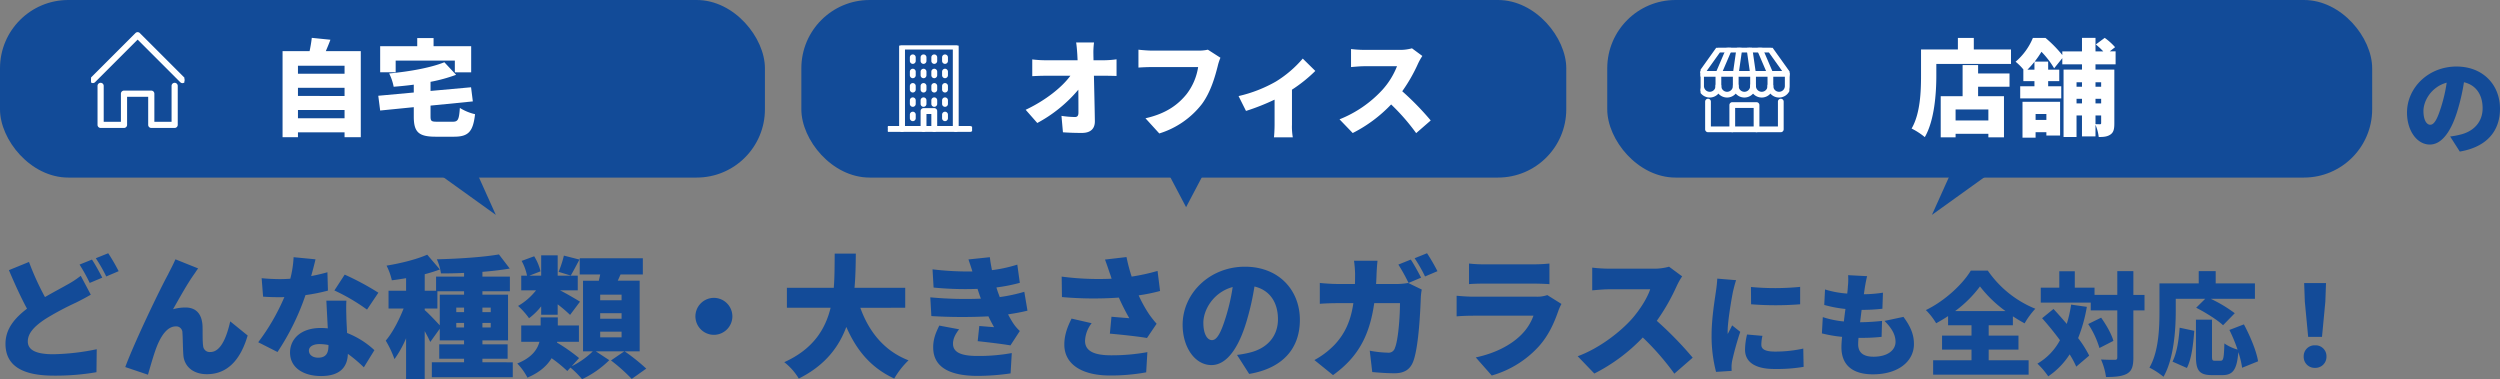 <svg xmlns="http://www.w3.org/2000/svg" xmlns:xlink="http://www.w3.org/1999/xlink" width="1098.148" height="166.568" viewBox="0 0 1098.148 166.568"><rect x="0" y="0" width="1098.148" height="166.568" fill="#808080" stroke="none"/><defs><clipPath id="a"><rect width="41" height="42" transform="translate(0.242 -0.457)" fill="#fff" stroke="#fff" stroke-width="1"/></clipPath><clipPath id="b"><rect width="37" height="38" transform="translate(0.385 0.368)" fill="#fff" stroke="#fff" stroke-width="1"/></clipPath><clipPath id="c"><rect width="39" height="37" transform="translate(0.282 0.333)" fill="#fff" stroke="#fff" stroke-width="1"/></clipPath></defs><g transform="translate(-438 -5165.738)"><g transform="translate(438.425 5165.704)"><g transform="translate(0)"><rect width="336" height="78" rx="30" transform="translate(-0.425 0.034)" fill="#124b98"/><path d="M30.586,21.968,20.7,0H0Z" transform="translate(186.781 72.456)" fill="#124b98"/></g><g transform="translate(351.927)"><rect width="336" height="78" rx="30" transform="translate(-0.352 0.034)" fill="#124b98"/><path d="M10,0,20,19H0Z" transform="translate(178.648 91.034) rotate(180)" fill="#124b98"/></g><g transform="translate(705.924)"><rect width="336" height="78" rx="30" transform="translate(-0.35 0.034)" fill="#124b98"/><path d="M30.586,0,20.7,21.968H0Z" transform="translate(172.858 94.424) rotate(180)" fill="#124b98"/></g><g transform="translate(39.333 14.491)"><g transform="translate(0 0)" clip-path="url(#a)"><path d="M40.221,21.394a.854.854,0,0,1-.605-.251L20.538,2.066,1.461,21.144a.856.856,0,0,1-1.21-1.21L19.933.251a.856.856,0,0,1,1.21,0L40.826,19.933a.856.856,0,0,1-.605,1.461" transform="translate(0.162 0.166)" fill="#fff"/><path d="M40.221,21.894a1.347,1.347,0,0,1-.959-.4L20.538,2.773,1.814,21.5A1.356,1.356,0,0,1-.1,19.58L19.58-.1A1.356,1.356,0,0,1,21.5-.1L41.18,19.58a1.356,1.356,0,0,1-.959,2.315ZM20.538,1.359,39.97,20.79a.356.356,0,0,0,.5-.5L20.79.6a.356.356,0,0,0-.5,0L.6,20.287a.356.356,0,0,0,.5.5Z" transform="translate(0.162 0.166)" fill="#fff"/><path d="M49.375,122.829H39.106a.856.856,0,0,1-.856-.856V109.135H27.981v12.838a.856.856,0,0,1-.856.856H16.856a.856.856,0,0,1-.856-.856V104.856a.856.856,0,0,1,1.712,0v16.261h8.558V108.279a.856.856,0,0,1,.856-.856H39.106a.856.856,0,0,1,.856.856v12.838h8.558V104.856a.856.856,0,0,1,1.712,0v17.117a.856.856,0,0,1-.856.856" transform="translate(-12.415 -81.584)" fill="#fff"/><path d="M49.375,123.329H39.106a1.357,1.357,0,0,1-1.356-1.356V109.635H28.481v12.338a1.357,1.357,0,0,1-1.356,1.356H16.856a1.357,1.357,0,0,1-1.356-1.356V104.856a1.356,1.356,0,0,1,2.712,0v15.761h7.558V108.279a1.357,1.357,0,0,1,1.356-1.356H39.106a1.357,1.357,0,0,1,1.356,1.356v12.338h7.558V104.856a1.356,1.356,0,0,1,2.712,0v17.117A1.357,1.357,0,0,1,49.375,123.329ZM27.481,108.635H38.75v13.338a.356.356,0,0,0,.356.356H49.375a.356.356,0,0,0,.356-.356V104.856a.356.356,0,0,0-.712,0v16.761H39.462V108.279a.356.356,0,0,0-.356-.356H27.125a.356.356,0,0,0-.356.356v13.338H17.212V104.856a.356.356,0,0,0-.712,0v17.117a.356.356,0,0,0,.356.356H27.125a.356.356,0,0,0,.356-.356Z" transform="translate(-12.415 -81.584)" fill="#fff"/></g></g><g transform="translate(389.19 19.666)"><g transform="translate(0 0)" clip-path="url(#b)"><path d="M104.786,123.145a.786.786,0,0,1-.786-.786v-1.573a.786.786,0,1,1,1.573,0v1.573a.786.786,0,0,1-.786.786" transform="translate(-84.013 -96.35)" fill="#fff"/><path d="M104.786,123.645a1.288,1.288,0,0,1-1.286-1.286v-1.572a1.286,1.286,0,1,1,2.572,0v1.572A1.288,1.288,0,0,1,104.786,123.645Zm0-3.145a.287.287,0,0,0-.286.286v1.572a.286.286,0,1,0,.572,0v-1.572A.287.287,0,0,0,104.786,120.5Z" transform="translate(-84.013 -96.35)" fill="#fff"/><path d="M80.786,123.145a.786.786,0,0,1-.786-.786v-1.573a.786.786,0,1,1,1.573,0v1.573a.786.786,0,0,1-.786.786" transform="translate(-64.73 -96.35)" fill="#fff"/><path d="M80.786,123.645a1.288,1.288,0,0,1-1.286-1.286v-1.572a1.286,1.286,0,1,1,2.572,0v1.572A1.288,1.288,0,0,1,80.786,123.645Zm0-3.145a.287.287,0,0,0-.286.286v1.572a.286.286,0,1,0,.572,0v-1.572A.287.287,0,0,0,80.786,120.5Z" transform="translate(-64.73 -96.35)" fill="#fff"/><path d="M85.5,153.435a.786.786,0,0,1-.786-.786v-7.076H81.573v7.076a.786.786,0,1,1-1.573,0v-7.863a.786.786,0,0,1,.786-.786H85.5a.786.786,0,0,1,.786.786v7.863a.786.786,0,0,1-.786.786" transform="translate(-64.73 -115.633)" fill="#fff"/><path d="M85.5,153.935a1.288,1.288,0,0,1-1.286-1.286v-6.576H82.073v6.576a1.286,1.286,0,1,1-2.573,0v-7.863a1.288,1.288,0,0,1,1.286-1.286H85.5a1.288,1.288,0,0,1,1.286,1.286v7.863A1.288,1.288,0,0,1,85.5,153.935Zm-4.431-8.863h4.145v7.576a.286.286,0,1,0,.573,0v-7.863a.287.287,0,0,0-.286-.286H80.786a.287.287,0,0,0-.286.286v7.863a.286.286,0,1,0,.573,0Z" transform="translate(-64.73 -115.633)" fill="#fff"/><path d="M56.786,123.145a.786.786,0,0,1-.786-.786v-1.573a.786.786,0,1,1,1.573,0v1.573a.786.786,0,0,1-.786.786" transform="translate(-45.448 -96.35)" fill="#fff"/><path d="M56.786,123.645a1.288,1.288,0,0,1-1.286-1.286v-1.572a1.286,1.286,0,1,1,2.573,0v1.572A1.288,1.288,0,0,1,56.786,123.645Zm0-3.145a.287.287,0,0,0-.286.286v1.572a.286.286,0,1,0,.573,0v-1.572A.287.287,0,0,0,56.786,120.5Z" transform="translate(-45.448 -96.35)" fill="#fff"/><path d="M128.786,123.145a.786.786,0,0,1-.786-.786v-1.573a.786.786,0,0,1,1.573,0v1.573a.786.786,0,0,1-.786.786" transform="translate(-103.295 -96.35)" fill="#fff"/><path d="M128.786,123.645a1.288,1.288,0,0,1-1.286-1.286v-1.572a1.286,1.286,0,1,1,2.573,0v1.572A1.288,1.288,0,0,1,128.786,123.645Zm0-3.145a.287.287,0,0,0-.286.286v1.572a.286.286,0,1,0,.573,0v-1.572A.287.287,0,0,0,128.786,120.5Z" transform="translate(-103.295 -96.35)" fill="#fff"/><path d="M104.786,91.145a.786.786,0,0,1-.786-.786V88.786a.786.786,0,1,1,1.573,0v1.573a.786.786,0,0,1-.786.786" transform="translate(-84.013 -70.64)" fill="#fff"/><path d="M104.786,91.645a1.288,1.288,0,0,1-1.286-1.286V88.786a1.286,1.286,0,1,1,2.572,0v1.572A1.288,1.288,0,0,1,104.786,91.645Zm0-3.145a.287.287,0,0,0-.286.286v1.572a.286.286,0,1,0,.572,0V88.786A.287.287,0,0,0,104.786,88.5Z" transform="translate(-84.013 -70.64)" fill="#fff"/><path d="M80.786,91.145A.786.786,0,0,1,80,90.359V88.786a.786.786,0,1,1,1.573,0v1.573a.786.786,0,0,1-.786.786" transform="translate(-64.73 -70.64)" fill="#fff"/><path d="M80.786,91.645A1.288,1.288,0,0,1,79.5,90.359V88.786a1.286,1.286,0,1,1,2.572,0v1.572A1.288,1.288,0,0,1,80.786,91.645Zm0-3.145a.287.287,0,0,0-.286.286v1.572a.286.286,0,1,0,.572,0V88.786A.287.287,0,0,0,80.786,88.5Z" transform="translate(-64.73 -70.64)" fill="#fff"/><path d="M56.786,91.145A.786.786,0,0,1,56,90.359V88.786a.786.786,0,1,1,1.573,0v1.573a.786.786,0,0,1-.786.786" transform="translate(-45.448 -70.64)" fill="#fff"/><path d="M56.786,91.645A1.288,1.288,0,0,1,55.5,90.359V88.786a1.286,1.286,0,1,1,2.573,0v1.572A1.288,1.288,0,0,1,56.786,91.645Zm0-3.145a.287.287,0,0,0-.286.286v1.572a.286.286,0,1,0,.573,0V88.786A.287.287,0,0,0,56.786,88.5Z" transform="translate(-45.448 -70.64)" fill="#fff"/><path d="M128.786,91.145a.786.786,0,0,1-.786-.786V88.786a.786.786,0,0,1,1.573,0v1.573a.786.786,0,0,1-.786.786" transform="translate(-103.295 -70.64)" fill="#fff"/><path d="M128.786,91.645a1.288,1.288,0,0,1-1.286-1.286V88.786a1.286,1.286,0,1,1,2.573,0v1.572A1.288,1.288,0,0,1,128.786,91.645Zm0-3.145a.287.287,0,0,0-.286.286v1.572a.286.286,0,1,0,.573,0V88.786A.287.287,0,0,0,128.786,88.5Z" transform="translate(-103.295 -70.64)" fill="#fff"/><path d="M104.786,59.145a.786.786,0,0,1-.786-.786V56.786a.786.786,0,0,1,1.573,0v1.573a.786.786,0,0,1-.786.786" transform="translate(-84.013 -44.93)" fill="#fff"/><path d="M104.786,59.645a1.288,1.288,0,0,1-1.286-1.286V56.786a1.286,1.286,0,1,1,2.572,0v1.573A1.288,1.288,0,0,1,104.786,59.645Zm0-3.145a.287.287,0,0,0-.286.286v1.573a.286.286,0,1,0,.572,0V56.786A.287.287,0,0,0,104.786,56.5Z" transform="translate(-84.013 -44.93)" fill="#fff"/><path d="M80.786,59.145A.786.786,0,0,1,80,58.359V56.786a.786.786,0,0,1,1.573,0v1.573a.786.786,0,0,1-.786.786" transform="translate(-64.73 -44.93)" fill="#fff"/><path d="M80.786,59.645A1.288,1.288,0,0,1,79.5,58.359V56.786a1.286,1.286,0,1,1,2.572,0v1.573A1.288,1.288,0,0,1,80.786,59.645Zm0-3.145a.287.287,0,0,0-.286.286v1.573a.286.286,0,1,0,.572,0V56.786A.287.287,0,0,0,80.786,56.5Z" transform="translate(-64.73 -44.93)" fill="#fff"/><path d="M56.786,59.145A.786.786,0,0,1,56,58.359V56.786a.786.786,0,0,1,1.573,0v1.573a.786.786,0,0,1-.786.786" transform="translate(-45.448 -44.93)" fill="#fff"/><path d="M56.786,59.645A1.288,1.288,0,0,1,55.5,58.359V56.786a1.286,1.286,0,1,1,2.573,0v1.573A1.288,1.288,0,0,1,56.786,59.645Zm0-3.145a.287.287,0,0,0-.286.286v1.573a.286.286,0,1,0,.573,0V56.786A.287.287,0,0,0,56.786,56.5Z" transform="translate(-45.448 -44.93)" fill="#fff"/><path d="M128.786,59.145a.786.786,0,0,1-.786-.786V56.786a.786.786,0,0,1,1.573,0v1.573a.786.786,0,0,1-.786.786" transform="translate(-103.295 -44.93)" fill="#fff"/><path d="M128.786,59.645a1.288,1.288,0,0,1-1.286-1.286V56.786a1.286,1.286,0,0,1,2.573,0v1.573A1.288,1.288,0,0,1,128.786,59.645Zm0-3.145a.287.287,0,0,0-.286.286v1.573a.286.286,0,1,0,.573,0V56.786A.287.287,0,0,0,128.786,56.5Z" transform="translate(-103.295 -44.93)" fill="#fff"/><path d="M104.786,27.145a.786.786,0,0,1-.786-.786V24.786a.786.786,0,1,1,1.573,0v1.573a.786.786,0,0,1-.786.786" transform="translate(-84.013 -19.22)" fill="#fff"/><path d="M104.786,27.645a1.288,1.288,0,0,1-1.286-1.286V24.786a1.286,1.286,0,1,1,2.572,0v1.572A1.288,1.288,0,0,1,104.786,27.645Zm0-3.145a.287.287,0,0,0-.286.286v1.572a.286.286,0,1,0,.572,0V24.786A.287.287,0,0,0,104.786,24.5Z" transform="translate(-84.013 -19.22)" fill="#fff"/><path d="M80.786,27.145A.786.786,0,0,1,80,26.359V24.786a.786.786,0,1,1,1.573,0v1.573a.786.786,0,0,1-.786.786" transform="translate(-64.73 -19.22)" fill="#fff"/><path d="M80.786,27.645A1.288,1.288,0,0,1,79.5,26.359V24.786a1.286,1.286,0,1,1,2.572,0v1.572A1.288,1.288,0,0,1,80.786,27.645Zm0-3.145a.287.287,0,0,0-.286.286v1.572a.286.286,0,1,0,.572,0V24.786A.287.287,0,0,0,80.786,24.5Z" transform="translate(-64.73 -19.22)" fill="#fff"/><path d="M56.786,27.145A.786.786,0,0,1,56,26.359V24.786a.786.786,0,1,1,1.573,0v1.573a.786.786,0,0,1-.786.786" transform="translate(-45.448 -19.22)" fill="#fff"/><path d="M56.786,27.645A1.288,1.288,0,0,1,55.5,26.359V24.786a1.286,1.286,0,1,1,2.573,0v1.572A1.288,1.288,0,0,1,56.786,27.645Zm0-3.145a.287.287,0,0,0-.286.286v1.572a.286.286,0,1,0,.573,0V24.786A.287.287,0,0,0,56.786,24.5Z" transform="translate(-45.448 -19.22)" fill="#fff"/><path d="M128.786,27.145a.786.786,0,0,1-.786-.786V24.786a.786.786,0,0,1,1.573,0v1.573a.786.786,0,0,1-.786.786" transform="translate(-103.295 -19.22)" fill="#fff"/><path d="M128.786,27.645a1.288,1.288,0,0,1-1.286-1.286V24.786a1.286,1.286,0,1,1,2.573,0v1.572A1.288,1.288,0,0,1,128.786,27.645Zm0-3.145a.287.287,0,0,0-.286.286v1.572a.286.286,0,1,0,.573,0V24.786A.287.287,0,0,0,128.786,24.5Z" transform="translate(-103.295 -19.22)" fill="#fff"/><path d="M56.786,155.145a.786.786,0,0,1-.786-.786v-1.572a.786.786,0,1,1,1.573,0v1.572a.786.786,0,0,1-.786.786" transform="translate(-45.448 -122.06)" fill="#fff"/><path d="M56.786,155.645a1.288,1.288,0,0,1-1.286-1.286v-1.572a1.286,1.286,0,1,1,2.573,0v1.572A1.288,1.288,0,0,1,56.786,155.645Zm0-3.145a.287.287,0,0,0-.286.286v1.572a.286.286,0,0,0,.573,0v-1.572A.287.287,0,0,0,56.786,152.5Z" transform="translate(-45.448 -122.06)" fill="#fff"/><path d="M128.786,155.145a.786.786,0,0,1-.786-.786v-1.572a.786.786,0,1,1,1.573,0v1.572a.786.786,0,0,1-.786.786" transform="translate(-103.295 -122.06)" fill="#fff"/><path d="M128.786,155.645a1.288,1.288,0,0,1-1.286-1.286v-1.572a1.286,1.286,0,1,1,2.573,0v1.572A1.288,1.288,0,0,1,128.786,155.645Zm0-3.145a.287.287,0,0,0-.286.286v1.572a.286.286,0,0,0,.573,0v-1.572A.287.287,0,0,0,128.786,152.5Z" transform="translate(-103.295 -122.06)" fill="#fff"/><path d="M56.374,37.74a.786.786,0,0,1-.786-.786V1.573H33.573V36.954a.786.786,0,0,1-1.573,0V.786A.786.786,0,0,1,32.786,0H56.374a.786.786,0,0,1,.786.786V36.954a.786.786,0,0,1-.786.786" transform="translate(-26.166 0.062)" fill="#fff"/><path d="M56.374,38.24a1.288,1.288,0,0,1-1.286-1.286V2.073H34.073V36.954a1.286,1.286,0,1,1-2.573,0V.786A1.288,1.288,0,0,1,32.786-.5H56.374A1.288,1.288,0,0,1,57.66.786V36.954A1.288,1.288,0,0,1,56.374,38.24ZM33.073,1.073H56.088V36.954a.286.286,0,1,0,.573,0V.786A.287.287,0,0,0,56.374.5H32.786A.287.287,0,0,0,32.5.786V36.954a.286.286,0,1,0,.573,0Z" transform="translate(-26.166 0.062)" fill="#fff"/><path d="M36.954,185.572H.786a.786.786,0,0,1,0-1.573H36.954a.786.786,0,0,1,0,1.573" transform="translate(-0.456 -147.77)" fill="#fff"/><path d="M36.954,186.072H.786a1.286,1.286,0,0,1,0-2.573H36.954a1.286,1.286,0,0,1,0,2.573ZM.786,184.5a.286.286,0,0,0,0,.573H36.954a.286.286,0,0,0,0-.573Z" transform="translate(-0.456 -147.77)" fill="#fff"/></g></g><g transform="translate(746.292 20.702)"><g transform="translate(0 0)" clip-path="url(#c)"><path d="M84.569,66.652A4.573,4.573,0,0,1,80,62.084V56.755a.761.761,0,0,1,.761-.761h7.613a.761.761,0,0,1,.761.761v5.329a4.573,4.573,0,0,1-4.568,4.568m-3.045-9.135v4.568a3.045,3.045,0,1,0,6.09,0V57.517Z" transform="translate(-65.04 -44.976)" fill="#fff"/><path d="M84.569,67.152A5.073,5.073,0,0,1,79.5,62.084V56.755a1.263,1.263,0,0,1,1.261-1.261h7.613a1.263,1.263,0,0,1,1.261,1.261v5.329A5.073,5.073,0,0,1,84.569,67.152ZM80.762,56.494a.262.262,0,0,0-.261.261v5.329a4.068,4.068,0,1,0,8.135,0V56.755a.262.262,0,0,0-.261-.261Zm3.806,9.135a3.549,3.549,0,0,1-3.545-3.545V57.017h7.09v5.068A3.549,3.549,0,0,1,84.569,65.629Zm-2.545-7.613v4.068a2.545,2.545,0,1,0,5.09,0V58.017Z" transform="translate(-65.04 -44.976)" fill="#fff"/><path d="M44.569,66.652A4.573,4.573,0,0,1,40,62.084V56.755a.761.761,0,0,1,.761-.761h7.613a.761.761,0,0,1,0,1.523H41.524v4.568a3.045,3.045,0,0,0,6.09,0,.761.761,0,1,1,1.523,0,4.573,4.573,0,0,1-4.568,4.568" transform="translate(-32.652 -44.976)" fill="#fff"/><path d="M44.569,67.152A5.073,5.073,0,0,1,39.5,62.084V56.755a1.263,1.263,0,0,1,1.261-1.261h7.613a1.261,1.261,0,1,1,0,2.523H42.024v4.068a2.545,2.545,0,0,0,5.09,0,1.261,1.261,0,0,1,2.523,0A5.073,5.073,0,0,1,44.569,67.152ZM40.762,56.494a.262.262,0,0,0-.261.261v5.329a4.068,4.068,0,1,0,8.135,0,.261.261,0,1,0-.523,0,3.545,3.545,0,0,1-7.09,0V57.017h7.351a.261.261,0,1,0,0-.523Z" transform="translate(-32.652 -44.976)" fill="#fff"/><path d="M4.568,66.652A4.573,4.573,0,0,1,0,62.084V56.755a.761.761,0,0,1,.761-.761H8.374a.761.761,0,1,1,0,1.523H1.523v4.568a3.045,3.045,0,0,0,6.09,0,.761.761,0,0,1,1.523,0,4.573,4.573,0,0,1-4.568,4.568" transform="translate(-0.264 -44.976)" fill="#fff"/><path d="M4.568,67.152A5.073,5.073,0,0,1-.5,62.084V56.755A1.263,1.263,0,0,1,.761,55.494H8.374a1.261,1.261,0,1,1,0,2.523H2.023v4.068a2.545,2.545,0,1,0,5.09,0,1.261,1.261,0,0,1,2.523,0A5.073,5.073,0,0,1,4.568,67.152ZM.761,56.494a.262.262,0,0,0-.261.261v5.329a4.068,4.068,0,1,0,8.135,0,.261.261,0,0,0-.523,0,3.545,3.545,0,1,1-7.09,0V57.017H8.374a.261.261,0,1,0,0-.523Z" transform="translate(-0.264 -44.976)" fill="#fff"/><path d="M124.569,66.652A4.573,4.573,0,0,1,120,62.084a.761.761,0,0,1,1.523,0,3.045,3.045,0,0,0,6.09,0V57.517h-6.851a.761.761,0,1,1,0-1.523h7.613a.761.761,0,0,1,.761.761v5.329a4.573,4.573,0,0,1-4.568,4.568" transform="translate(-97.427 -44.976)" fill="#fff"/><path d="M124.569,67.152a5.073,5.073,0,0,1-5.068-5.068,1.261,1.261,0,0,1,2.523,0,2.545,2.545,0,0,0,5.09,0V58.017h-6.351a1.261,1.261,0,1,1,0-2.523h7.613a1.263,1.263,0,0,1,1.261,1.261v5.329A5.073,5.073,0,0,1,124.569,67.152Zm-3.806-5.329a.262.262,0,0,0-.261.261,4.068,4.068,0,0,0,8.135,0V56.755a.262.262,0,0,0-.261-.261h-7.613a.261.261,0,1,0,0,.523h7.351v5.068a3.545,3.545,0,0,1-7.09,0A.262.262,0,0,0,120.762,61.823Z" transform="translate(-97.427 -44.976)" fill="#fff"/><path d="M164.569,66.652A4.573,4.573,0,0,1,160,62.084a.761.761,0,0,1,1.523,0,3.045,3.045,0,1,0,6.09,0V57.517h-6.851a.761.761,0,1,1,0-1.523h7.613a.761.761,0,0,1,.761.761v5.329a4.573,4.573,0,0,1-4.568,4.568" transform="translate(-129.814 -44.976)" fill="#fff"/><path d="M164.569,67.152a5.073,5.073,0,0,1-5.068-5.068,1.261,1.261,0,0,1,2.523,0,2.545,2.545,0,1,0,5.09,0V58.017h-6.351a1.261,1.261,0,1,1,0-2.523h7.613a1.263,1.263,0,0,1,1.261,1.261v5.329A5.073,5.073,0,0,1,164.569,67.152Zm-3.806-5.329a.262.262,0,0,0-.261.261,4.068,4.068,0,1,0,8.135,0V56.755a.262.262,0,0,0-.261-.261h-7.613a.261.261,0,1,0,0,.523h7.351v5.068a3.545,3.545,0,1,1-7.09,0A.262.262,0,0,0,160.762,61.823Z" transform="translate(-129.814 -44.976)" fill="#fff"/><path d="M40.761,12.18a.762.762,0,0,1-.7-1.061L44.629.463a.761.761,0,0,1,1.4.6L41.461,11.719a.762.762,0,0,1-.7.462" transform="translate(-32.651 0.361)" fill="#fff"/><path d="M40.76,12.68A1.261,1.261,0,0,1,39.6,10.922L44.169.266a1.261,1.261,0,0,1,2.319.994L41.92,11.916A1.261,1.261,0,0,1,40.76,12.68ZM45.328.5a.261.261,0,0,0-.24.159L40.521,11.316a.261.261,0,1,0,.481.206L45.569.866A.262.262,0,0,0,45.328.5Z" transform="translate(-32.651 0.361)" fill="#fff"/><path d="M80.762,12.181a.749.749,0,0,1-.108-.008.761.761,0,0,1-.646-.861L81.53.655a.761.761,0,1,1,1.507.215L81.514,11.527a.762.762,0,0,1-.753.654" transform="translate(-65.038 0.361)" fill="#fff"/><path d="M80.762,12.681a1.261,1.261,0,0,1-1.25-1.44L81.035.585a1.261,1.261,0,1,1,2.5.357L82.009,11.6A1.267,1.267,0,0,1,80.762,12.681ZM82.283.5a.263.263,0,0,0-.258.225L80.5,11.382a.261.261,0,0,0,.222.3l.038,0a.262.262,0,0,0,.258-.224L82.542.8A.262.262,0,0,0,82.32.5Z" transform="translate(-65.038 0.361)" fill="#fff"/><path d="M114.283,12.181a.761.761,0,0,1-.753-.654L112.008.871a.761.761,0,0,1,1.507-.215l1.523,10.656a.761.761,0,0,1-.646.861.749.749,0,0,1-.108.008" transform="translate(-90.949 0.361)" fill="#fff"/><path d="M114.283,12.681a1.267,1.267,0,0,1-1.248-1.083L111.513.941a1.263,1.263,0,0,1,1.07-1.427A1.261,1.261,0,0,1,114.01.584l1.523,10.656a1.262,1.262,0,0,1-1.25,1.44ZM112.762.5l-.038,0a.262.262,0,0,0-.221.3l1.523,10.656a.262.262,0,0,0,.258.224l.036,0a.261.261,0,0,0,.224-.3L113.02.726A.262.262,0,0,0,112.762.5Z" transform="translate(-90.949 0.361)" fill="#fff"/><path d="M141.329,12.18a.762.762,0,0,1-.7-.462L136.061,1.062a.761.761,0,0,1,1.4-.6l4.568,10.656a.762.762,0,0,1-.7,1.061" transform="translate(-110.381 0.362)" fill="#fff"/><path d="M141.329,12.68a1.261,1.261,0,0,1-1.16-.764L135.6,1.259A1.263,1.263,0,0,1,136.264-.4a1.251,1.251,0,0,1,.5-.1,1.261,1.261,0,0,1,1.16.764l4.568,10.656a1.263,1.263,0,0,1-.662,1.656A1.249,1.249,0,0,1,141.329,12.68ZM136.761.5a.257.257,0,0,0-.1.021.262.262,0,0,0-.138.343l4.568,10.656a.262.262,0,0,0,.241.158.256.256,0,0,0,.1-.021.262.262,0,0,0,.138-.344L137,.659A.262.262,0,0,0,136.761.5Z" transform="translate(-110.381 0.362)" fill="#fff"/><path d="M38.825,12.181a.761.761,0,0,1-.62-.319L30.82,1.525H8.765L1.38,11.862a.761.761,0,0,1-1.239-.885L7.754.321A.761.761,0,0,1,8.374,0H31.211a.761.761,0,0,1,.619.319l7.613,10.656a.762.762,0,0,1-.619,1.2" transform="translate(-0.264 0.36)" fill="#fff"/><path d="M38.825,12.681a1.265,1.265,0,0,1-1.027-.528L30.562,2.025H9.023L1.787,12.153A1.261,1.261,0,0,1-.265,10.686L7.347.03A1.264,1.264,0,0,1,8.374-.5H31.211A1.264,1.264,0,0,1,32.238.03L39.85,10.686a1.262,1.262,0,0,1-1.026,1.995ZM8.508,1.025H31.077l7.535,10.547a.261.261,0,0,0,.425-.3L31.424.611A.262.262,0,0,0,31.211.5H8.374a.262.262,0,0,0-.213.109L.548,11.268a.261.261,0,0,0,.212.413.258.258,0,0,0,.213-.109Z" transform="translate(-0.264 0.36)" fill="#fff"/><path d="M48.735,133.7H16.762a.761.761,0,0,1-.761-.761v-12.18a.761.761,0,1,1,1.523,0v11.419H47.974v-11.42a.761.761,0,0,1,1.523,0v12.182a.761.761,0,0,1-.761.761" transform="translate(-13.22 -96.795)" fill="#fff"/><path d="M48.735,134.2H16.762a1.263,1.263,0,0,1-1.261-1.261v-12.18a1.261,1.261,0,1,1,2.523,0v10.919H47.474v-10.92a1.261,1.261,0,0,1,2.523,0v12.182A1.263,1.263,0,0,1,48.735,134.2ZM16.762,120.5a.262.262,0,0,0-.261.261v12.18a.262.262,0,0,0,.261.261H48.735a.262.262,0,0,0,.261-.261V120.755a.261.261,0,0,0-.523,0v11.92H17.024V120.757A.262.262,0,0,0,16.762,120.5Z" transform="translate(-13.22 -96.795)" fill="#fff"/><path d="M83.42,140.174a.761.761,0,0,1-.761-.761v-9.9H73.524v9.9a.761.761,0,0,1-1.523,0V128.755a.761.761,0,0,1,.761-.761H83.42a.761.761,0,0,1,.761.761v10.658a.761.761,0,0,1-.761.761" transform="translate(-58.562 -103.273)" fill="#fff"/><path d="M83.42,140.674a1.263,1.263,0,0,1-1.261-1.261v-9.4H74.024v9.4a1.261,1.261,0,0,1-2.523,0V128.755a1.263,1.263,0,0,1,1.261-1.261H83.42a1.263,1.263,0,0,1,1.261,1.261v10.658A1.263,1.263,0,0,1,83.42,140.674Zm-10.4-11.658H83.159v10.4a.261.261,0,0,0,.523,0V128.755a.262.262,0,0,0-.261-.261H72.762a.262.262,0,0,0-.261.261v10.658a.261.261,0,0,0,.523,0Z" transform="translate(-58.562 -103.273)" fill="#fff"/></g></g><path d="M-33.12-4.048V-7.682h20.47v3.634Zm20.47-13.386v3.588H-33.12v-3.588Zm0-9.706V-23.6H-33.12V-27.14Zm-8.234-6.394c.644-1.518,1.38-3.266,2.024-5.014l-8.188-.828c-.184,1.748-.552,3.91-.966,5.842H-39.882V4.278h6.762V2.116h20.47V4.278h7.13V-33.534ZM9.8-29.394h25.99v5.152h7.176V-35.7H26.45v-3.588H19.274V-35.7H2.99v11.454H9.8ZM28.152-2.53c-2.668,0-3.036-.23-3.036-2.392V-9.614L43.7-11.454l-.782-6.21-17.8,1.61v-4A69.94,69.94,0,0,0,36.34-23.138l-5.152-5.52c-6.026,2.438-15.364,4.094-24.242,4.922a22.466,22.466,0,0,1,1.978,5.842c2.852-.23,5.842-.506,8.832-.92v3.45L2.162-13.938,2.99-7.452,17.756-8.924V-4.83c0,6.762,2.024,8.878,9.568,8.878h8.1c6.348,0,8.372-2.208,9.246-9.89A21.5,21.5,0,0,1,38-8.6c-.368,5.152-.782,6.072-3.174,6.072Z" transform="translate(163.575 56.034)" fill="#fff"/><path d="M-59.432-37.352H-67.3c.23,1.38.368,3.036.506,5.152.046.874.092,1.748.138,2.668H-81.006a49.82,49.82,0,0,1-5.566-.368v7.36c1.7-.092,4-.184,5.75-.184h10.994c-3.68,5.06-10.948,10.856-19.642,14.95l5.106,5.8A61.528,61.528,0,0,0-66.332-16.606c.046,3.864.046,7.36.046,10.074,0,1.334-.46,1.932-1.518,1.932a42.983,42.983,0,0,1-5.934-.506l.644,7.222c2.806.184,5.29.276,8.326.276,3.91,0,5.75-1.932,5.7-5.2-.092-6.44-.276-13.34-.414-19.918h5.106c1.288,0,3.174.046,4.83.092v-7.314a41.869,41.869,0,0,1-5.244.414h-4.876c0-.92-.046-1.794-.046-2.668A32.246,32.246,0,0,1-59.432-37.352ZM-3.91-30.636l-5.52-3.542a18.438,18.438,0,0,1-4.232.414H-33.948c-1.518,0-4.554-.23-5.98-.414v7.866c1.2-.092,3.726-.23,5.98-.23h20.24a25.841,25.841,0,0,1-5.06,11.868C-22.4-10.166-27.6-6.118-36.846-4.048l6.072,6.67A37.722,37.722,0,0,0-12.052-10.3C-8.1-15.64-6.21-22.632-5.106-26.956A22.854,22.854,0,0,1-3.91-30.636ZM4.048-13.8,7.314-7.268a98.131,98.131,0,0,0,12.558-4.968V-1.2c0,1.748-.138,4.508-.276,5.52h8.28a27.368,27.368,0,0,1-.368-5.52v-15.41A64.105,64.105,0,0,0,37.766-24.84l-5.52-5.428A49.621,49.621,0,0,1,20.47-20.194,59.943,59.943,0,0,1,4.048-13.8Zm80.73-17.618-4.554-3.358a19.462,19.462,0,0,1-5.52.69H59.34a54.6,54.6,0,0,1-5.888-.368v7.912c1.288-.092,3.818-.368,5.888-.368H73.646a33.732,33.732,0,0,1-6.44,10.4A51.294,51.294,0,0,1,48.392-3.588l5.8,6.026A61.636,61.636,0,0,0,71.07-10.12a91.328,91.328,0,0,1,10.994,12.6l6.394-5.566A122.553,122.553,0,0,0,75.946-15.916,71.3,71.3,0,0,0,82.892-28.06,25.773,25.773,0,0,1,84.778-31.418Z" transform="translate(539.575 56.034)" fill="#fff"/><path d="M-11.592-3.082h-14.4v-4.83h14.4ZM-16.1-27.416h-6.808v13.662h-9.614V4.324h6.532V2.76h14.4V4.324h6.854V-13.754H-16.1v-4.14H-2.3v-5.842H-16.1Zm-1.886-6.854v-5.06h-6.992v5.06H-41.17v11.454c0,6.762-.276,16.652-4.14,23.276a30.6,30.6,0,0,1,5.8,3.772c4.278-7.36,5.06-19.366,5.06-27.048v-5.106h32.8V-34.27ZM13.892-5.934v2.622H9.154V-5.934ZM3.4,4.462h5.75V2.07h4.738V3.542h6.026V-11.27H3.4ZM37.95-19.872v1.978H35.466v-1.978ZM35.466-5.29H37.95v3.312c0,.414-.138.552-.506.552-.322,0-1.2,0-1.978-.046Zm0-7.314H37.95v2.024H35.466ZM27.14-10.58V-12.6h2.392v2.024Zm2.392-9.292v1.978H27.14v-1.978ZM8.648-25.392H5.566a41.6,41.6,0,0,0,3.082-3.45ZM44.3-27.738v-5.7H41.722l2.346-1.84a26.727,26.727,0,0,0-4.554-4.094l-3.91,2.9a33.61,33.61,0,0,1,3.266,3.036h-3.4v-5.934H29.532v5.934H20.884v1.61a53.765,53.765,0,0,0-7.36-7.5H7.958A27.523,27.523,0,0,1,.368-28.888a22.747,22.747,0,0,1,3.5,3.5H3.772v5.014H8.648v2.254H2.392v5.336H20.424v-5.336h-5.75v-2.254H19.55v-5.014H14.674v-3.542H8.74a43.329,43.329,0,0,0,2.99-4.324A37.875,37.875,0,0,1,17.3-25.99l3.588-4.462v2.714h8.648v2.3h-8.1V4.186h5.7V-5.29h2.392v9.2h5.934V-1.2a19.888,19.888,0,0,1,1.426,5.382c2.162,0,3.772-.138,5.152-1.1,1.426-.966,1.7-2.53,1.7-4.922v-23.6h-8.28v-2.3Z" transform="translate(884.575 56.034)" fill="#fff"/></g><path d="M-505.266-45.936l-8.816,3.6c2.552,6.032,5.278,12.006,7.946,16.936-5.336,4.06-9.454,8.816-9.454,15.428C-515.59.754-506.368,4-494.42,4a105.075,105.075,0,0,0,18.792-1.508l.116-10.092a100.293,100.293,0,0,1-19.14,2.2c-7.424,0-11.136-1.8-11.136-5.626s3.248-6.9,7.714-9.86a124.735,124.735,0,0,1,13.456-7.192c2.32-1.16,4.408-2.262,6.5-3.48l-4.408-8.294a41.856,41.856,0,0,1-6.032,3.944c-2.436,1.392-5.974,3.248-9.686,5.394A118.414,118.414,0,0,1-505.266-45.936ZM-477.6-46.98l-5.452,2.2a78.579,78.579,0,0,1,4.466,8.062l5.51-2.32C-474.12-41.064-476.15-44.834-477.6-46.98Zm7.134-2.784-5.452,2.2a64.7,64.7,0,0,1,4.582,8l5.452-2.32A82.789,82.789,0,0,0-470.466-49.764Zm39.5,6.67-9.976-4c-1.218,2.842-2.494,5.046-3.248,6.67-3.074,5.51-14.5,29.116-18.792,40.658l9.976,3.364c.928-3.19,2.668-9.454,4.06-12.818,1.972-4.756,4.64-8.41,8.178-8.41a2.71,2.71,0,0,1,2.9,2.784c.174,1.914.174,6.786.406,9.744.29,4.64,3.828,8.468,10.382,8.468,9.222,0,14.848-6.67,17.864-16.994l-7.656-6.206c-1.74,7.772-4.466,13.456-8.7,13.456a2.869,2.869,0,0,1-3.19-2.61c-.348-2.2-.174-6.96-.29-9.048-.29-4.988-2.784-7.888-7.424-7.888a19.734,19.734,0,0,0-5.51.754c2.784-4.872,6.148-11.02,9.164-15.254C-432.186-41.3-431.606-42.282-430.968-43.094Zm51.562-4-9.628-.928a46.2,46.2,0,0,1-1.45,9.454q-2.262.174-4.524.174c-1.914,0-5.394-.116-8.062-.406l.638,8.12c2.668.174,5.046.232,7.482.232.638,0,1.218,0,1.856-.058a93.4,93.4,0,0,1-11.484,19.836l8.468,4.292a106.674,106.674,0,0,0,12.3-25,79.142,79.142,0,0,0,9.86-1.972l-.232-8.062c-1.972.58-4.408,1.16-7.134,1.682C-380.508-42.63-379.812-45.3-379.406-47.1Zm-2.9,40.078c0-1.682,1.8-2.842,4.64-2.842a21.633,21.633,0,0,1,3.944.406v.29c0,3.248-1.044,5.278-4.524,5.278C-380.682-3.886-382.306-5.162-382.306-7.018Zm16.472-21.924h-8.816c.174,3.248.406,8.062.638,12.18a26.552,26.552,0,0,0-3.074-.174c-8.932,0-13.514,4.988-13.514,10.788,0,6.728,5.974,10.324,13.63,10.324,8.584,0,11.6-4.176,11.774-9.744A61.931,61.931,0,0,1-358.178.348l4.64-7.54a37.769,37.769,0,0,0-12.006-7.54c-.116-2.436-.232-4.7-.29-6.09C-365.892-23.664-366.008-26.448-365.834-28.942ZM-356.786-25l4.988-7.424a117.374,117.374,0,0,0-14.79-7.946l-4.524,6.96A84.294,84.294,0,0,1-356.786-25Zm39.208,7.83V-19.14h3.422v1.972Zm-13.862-8.294h5.568v-7.6h11.716v1.508h-10.672V-18.1c-1.624-1.74-5.22-5.568-6.612-6.67Zm17.284,1.566h-3.422v-1.972h3.422Zm11.716-1.972V-23.9h-3.654v-1.972Zm0,8.7h-3.654V-19.14h3.654Zm-3.654,15.312V-3.422h11.078V-9.744h-11.078v-1.74h11.252V-31.552h-11.252V-33.06h12.064V-39.5h-12.064v-2.088c4.234-.348,8.352-.812,12.006-1.45l-4.756-6.206c-6.96,1.218-17.748,1.914-27.26,2.146a23.1,23.1,0,0,1,1.8,6.206c3.248,0,6.67-.058,10.15-.232V-39.5h-12.3v6.206h-4.988v-7.25a69.2,69.2,0,0,0,6.67-2.088l-5.568-6.5c-4.582,2.03-11.484,3.77-17.864,4.814a26.791,26.791,0,0,1,2.32,6.438c2.03-.232,4.118-.58,6.264-.928v5.51h-7.714v7.83h6.612c-1.972,5.046-4.814,10.556-7.83,14.094a45.2,45.2,0,0,1,3.828,8.12,46.441,46.441,0,0,0,5.1-9.164V5.51h8.178V-15.544c.986,1.74,1.856,3.48,2.436,4.756l4.176-5.8v5.1h10.672v1.74h-10.9v6.322h10.9v1.566h-14.152V4.7h35.554V-1.856Zm35.786-46.864a46.5,46.5,0,0,1-2.32,7.134l5.336,1.624c1.044-1.74,2.378-4.35,3.828-7.018Zm-9.976,25.984h7.25v-4.582a64.932,64.932,0,0,1,5.452,4.64l4.35-5.8c-1.334-.87-6.032-3.6-8.758-4.988h7.772V-39.9h-8.816v-8.932h-7.25V-39.9h-5.22l4.93-1.914a22.484,22.484,0,0,0-2.784-6.612l-5.51,2.03a22.779,22.779,0,0,1,2.378,6.5h-2.552v6.438h6.5a27.528,27.528,0,0,1-7.888,6.844,32.69,32.69,0,0,1,4.814,5.394,28.191,28.191,0,0,0,5.336-5.22Zm35.322-6.38h-9.4v-2.436h9.4Zm0,8.12h-9.4v-2.436h9.4Zm0,8.178h-9.4v-2.494h9.4Zm7.946,6.148V-37.7h-9.628c.406-.87.812-1.8,1.218-2.726h9.8V-47.56h-27.724v7.134h8.99c-.174.928-.406,1.8-.58,2.726h-6.96V-6.67h4.292a35.712,35.712,0,0,1-9.28,6.554l3.248-3.6a75.255,75.255,0,0,0-9.686-6.786l.058-.348h9.57v-7.192h-9.28v-3.538h-7.54v3.538h-8.526v7.192h8c-.928,3.48-3.48,7.018-9.744,9.512a25.951,25.951,0,0,1,4.466,6.206c5.394-2.262,8.642-5.278,10.614-8.526a62.678,62.678,0,0,1,6.9,5.626l1.392-1.508a42.372,42.372,0,0,1,5.1,5.1,42.9,42.9,0,0,0,11.948-8.352l-5.916-3.886h12.528l-5.858,4a77.623,77.623,0,0,1,9.106,8.12l6.38-4.524a83.954,83.954,0,0,0-9.512-7.6Zm32.6-23.49a8.144,8.144,0,0,0-8.12,8.12,8.144,8.144,0,0,0,8.12,8.12,8.144,8.144,0,0,0,8.12-8.12A8.144,8.144,0,0,0-204.42-30.16Zm84.042,4.35v-8.758H-142.65c.464-5.1.522-10.208.58-15.022h-9.28c-.058,4.814,0,9.918-.406,15.022h-20.59v8.758h19.2c-2.32,9.454-7.656,18.154-20.358,23.9a26.4,26.4,0,0,1,6.38,7.192C-155.7-.406-149.552-8.468-146.246-17.4-141.78-7.134-135.4.58-125.192,5.278a36.378,36.378,0,0,1,6.264-8c-10.672-4.118-17.4-12.586-21.17-23.084Zm11.02-4.582.464,8.236a226.928,226.928,0,0,0,25.056.116c.754,1.566,1.566,3.132,2.494,4.756-1.624-.116-4.466-.348-6.5-.522l-.7,6.67c4.35.464,11.136,1.276,14.384,1.856l4.118-6.322a19.067,19.067,0,0,1-2.842-3.306c-.754-1.16-1.566-2.552-2.32-4,3.074-.464,5.916-.986,8.526-1.624l-1.392-8.294a73.139,73.139,0,0,1-10.788,2.32c-.29-.812-.58-1.566-.812-2.2-.232-.7-.464-1.334-.638-2.03a73.1,73.1,0,0,0,10.266-2.03l-1.1-8A61.6,61.6,0,0,1-82.272-42.34c-.348-1.8-.7-3.654-.928-5.684l-9.4.986c.638,1.856,1.218,3.6,1.74,5.278a130.949,130.949,0,0,1-17.516-.928l.464,8a142.149,142.149,0,0,0,19.314.58c.232.812.58,1.74.928,2.842.174.464.348.928.522,1.45A166.362,166.362,0,0,1-109.358-30.392Zm12.644,14.036-8.7-1.624c-1.392,2.842-2.784,5.916-2.668,9.918.174,8.7,7.83,12.18,19.546,12.18a102.844,102.844,0,0,0,14.442-1.1l.522-8.932A80.9,80.9,0,0,1-88.536-4.64c-6.9,0-10.846-1.392-10.846-5.394C-99.382-12.47-98.106-14.5-96.714-16.356Zm66.12-24.824q.435,1.131.87,2.61A124.947,124.947,0,0,1-51.648-39.5l.116,8.99a158.535,158.535,0,0,0,25,.232,100.168,100.168,0,0,0,4.582,9.048c-1.624-.116-5.22-.406-7.83-.638l-.7,7.424c5.278.464,12.76,1.276,16.3,1.914l4.234-6.264a45.416,45.416,0,0,1-3.422-4.35,58.238,58.238,0,0,1-4.466-8.12,78.51,78.51,0,0,0,9.4-1.914l-1.1-8.816A91.071,91.071,0,0,1-20.908-39.5a73.468,73.468,0,0,1-2.262-8.584l-9.454,1.1C-31.812-44.834-31.058-42.572-30.594-41.18Zm-7.888,22.156-8.816-2.03c-2.146,4.234-3.19,7.714-3.19,11.426,0,8.642,7.714,13.572,20.068,13.572A86.311,86.311,0,0,0-14.528,2.552l.522-8.874A86.425,86.425,0,0,1-29.84-4.93c-7.6,0-11.542-1.856-11.542-6.38A13.351,13.351,0,0,1-38.482-19.024Zm91.466-1.45c0-13.166-9.338-23.374-24.128-23.374C13.37-43.848,1.48-32.132,1.48-18.328,1.48-8.41,6.932-.638,14.124-.638c6.844,0,12.064-7.772,15.486-19.372a115.43,115.43,0,0,0,3.422-15.138c6.67,1.566,10.324,6.9,10.324,14.384,0,7.656-4.93,12.818-12.3,14.616A44.135,44.135,0,0,1,25.376-5.1l5.336,8.352C45.792.7,52.984-8.236,52.984-20.474Zm-42.4,1.218c0-5.51,4.292-13.34,12.876-15.66A86.1,86.1,0,0,1,20.5-21.866C18.416-15.138,16.676-11.6,14.356-11.6,12.326-11.6,10.586-14.21,10.586-19.256ZM101.7-46.98l-5.452,2.2a78.577,78.577,0,0,1,4.466,8.062l5.51-2.32C105.184-41.064,103.154-44.834,101.7-46.98Zm7.134-2.784-5.452,2.2a64.7,64.7,0,0,1,4.582,8l5.452-2.32A82.782,82.782,0,0,0,108.838-49.764Zm-21.75,3.306H76.764a47.943,47.943,0,0,1,.464,5.626c0,1.566,0,3.132-.058,4.582H69.92c-2.2,0-5.51-.174-8.178-.464v9.164c2.668-.232,6.38-.29,8.178-.29h6.554c-1.044,7.308-3.48,13.34-8.526,18.56a36.463,36.463,0,0,1-8.584,6.438L67.542,3.77c10.73-7.714,16.008-16.936,18.1-31.61h11.31c0,6.322-.812,16.414-2.2,19.6a2.851,2.851,0,0,1-3.19,2.146,45.427,45.427,0,0,1-7.888-.87l1.1,9.4c2.726.232,6.206.522,9.8.522,4.408,0,6.844-1.8,8.12-4.988,2.436-6.09,3.19-21.924,3.422-28.594a26.617,26.617,0,0,1,.406-3.19l-5.974-2.9a28.691,28.691,0,0,1-4.814.464H86.45c.116-1.508.174-3.132.232-4.756C86.74-42.4,86.914-45.066,87.088-46.458Zm40.194,1.218v9.048c1.74-.174,4.524-.232,6.5-.232h21.866c2.2,0,5.336.116,6.96.232V-45.24a65.1,65.1,0,0,1-6.844.348H133.778A55.606,55.606,0,0,1,127.282-45.24Zm40.6,17.748-6.206-3.886a13.512,13.512,0,0,1-4.872.7H129.2c-1.972,0-4.7-.174-7.366-.406v9.048c2.61-.232,5.916-.29,7.366-.29h26.39a22.772,22.772,0,0,1-5.394,8.41c-4.176,4.176-10.9,8-19.952,9.918l7.018,7.946A44.416,44.416,0,0,0,157.964-8.874c4.292-4.814,6.728-10.266,8.642-15.834A22.525,22.525,0,0,1,167.882-27.492Zm53.012-12.122-5.742-4.234a24.539,24.539,0,0,1-6.96.87H188.82a68.846,68.846,0,0,1-7.424-.464v9.976c1.624-.116,4.814-.464,7.424-.464h18.038c-1.218,3.712-4.35,8.816-8.12,13.108-5.162,5.742-14.326,12.876-23.722,16.3l7.308,7.6A77.715,77.715,0,0,0,203.61-12.76,115.153,115.153,0,0,1,217.472,3.132l8.062-7.018a154.522,154.522,0,0,0-15.776-16.182,89.9,89.9,0,0,0,8.758-15.312A32.5,32.5,0,0,1,220.894-39.614Zm30.233,4.677.049,7.595a137.692,137.692,0,0,0,21.56,0v-7.644A113.415,113.415,0,0,1,251.127-34.937Zm5.047,21.462-6.762-.588a29.081,29.081,0,0,0-.882,6.713c0,5.243,4.263,8.428,12.838,8.428A70.892,70.892,0,0,0,274.255.147l-.147-8.036A56.331,56.331,0,0,1,261.76-6.566c-4.018,0-6.076-.833-6.076-2.989A17.107,17.107,0,0,1,256.174-13.475ZM244.61-37.926l-8.281-.686a54.991,54.991,0,0,1-.588,5.537c-.49,3.626-1.911,11.809-1.911,19.306a62.509,62.509,0,0,0,1.96,16.121l6.86-.441C242.6,1.127,242.6.245,242.6-.294a16.975,16.975,0,0,1,.294-2.352,129.93,129.93,0,0,1,3.528-12.593l-3.577-2.842c-.637,1.421-1.225,2.4-1.911,3.773a9.058,9.058,0,0,1-.049-1.127c0-4.557,1.813-14.945,2.352-17.493C243.434-33.81,244.169-36.8,244.61-37.926Zm57.526-1.764-8.33-.441a28.189,28.189,0,0,1-.1,4.851c-.049.931-.147,2.058-.294,3.234a42.648,42.648,0,0,1-9.751-1.813l-.343,6.811a56.117,56.117,0,0,0,9.31,1.764c-.245,1.813-.49,3.675-.686,5.488a42.107,42.107,0,0,1-9.261-1.911l-.392,7.154a59.029,59.029,0,0,0,8.869,1.519c-.2,1.862-.294,3.479-.294,4.557,0,8.33,5.488,11.907,13.818,11.907C316,3.43,322.716-2.4,322.716-9.849c0-4.165-1.421-7.644-4.606-11.956l-8.33,1.764c2.989,2.989,4.851,5.88,4.851,9.212,0,3.43-3.185,6.517-9.7,6.517-4.361,0-6.713-1.764-6.713-5.439,0-.735.049-1.715.147-2.842h2.009a80.641,80.641,0,0,0,8.134-.441l.2-7.007a94.284,94.284,0,0,1-9.6.588h-.049c.245-1.813.441-3.675.686-5.439a76.584,76.584,0,0,0,9.114-.49l.245-7.056a57.417,57.417,0,0,1-8.379.686c.2-1.372.343-2.4.441-3.038C301.4-36.162,301.646-37.632,302.136-39.69ZM340.8-24.353a52.041,52.041,0,0,0,10.927-10.829,54.067,54.067,0,0,0,11.221,10.829ZM355.546-7.448h13.083v-6.125H355.546V-18.13h10.633v-3.92q2.572,1.691,5.145,3.087a35.414,35.414,0,0,1,4.7-6.419A46.663,46.663,0,0,1,355.154-42.14h-7.448c-3.528,5.88-11.319,13.279-19.747,17.346a28.867,28.867,0,0,1,4.508,5.782c1.813-.98,3.528-2.009,5.243-3.136v4.018H348v4.557H335.064v6.125H348v4.7H331.144V3.577h41.944V-2.744H355.546Zm36.211-19.747a55.038,55.038,0,0,1-1.911,8.477c-1.96-2.3-3.969-4.557-5.831-6.566l-5,4.067c2.6,2.891,5.341,6.272,7.84,9.653a25.981,25.981,0,0,1-9.9,10.29,35.528,35.528,0,0,1,4.753,5.586,33.335,33.335,0,0,0,9.408-9.653,39.734,39.734,0,0,1,2.891,5.39L399.695-4.8a49.77,49.77,0,0,0-4.851-7.693,67.375,67.375,0,0,0,3.822-13.72Zm7.5,8.526A39.554,39.554,0,0,1,404.2-8.134l6.125-3.136c-.784-2.94-3.136-7.056-5.39-10.192ZM424-31.458h-4.9V-41.9h-7.056v10.437h-10v-3.185h-8.673v-7.2h-6.811v7.2h-8.134v6.566h21.952v3.43h11.662V-4.018c0,.833-.294,1.078-1.127,1.078-.882,0-3.479,0-6.027-.147a28.964,28.964,0,0,1,2.205,7.693c4.067,0,7.2-.294,9.31-1.519,2.058-1.225,2.7-3.234,2.7-7.056V-24.647H424Zm13.72,1.715h12.936l-3.969,3.92c4.067,2.058,9.408,5.39,11.809,7.693l5.145-5.292A61.027,61.027,0,0,0,453.1-29.743h19.4v-6.762H455.261V-41.9h-7.448v5.39H430.565v12.2c0,7.2-.294,17.738-4.41,24.794a32.593,32.593,0,0,1,6.174,4.018c4.557-7.84,5.39-20.629,5.39-28.812Zm4.9,30.38c2.058-4.018,2.793-10.486,3.234-16.317l-6.419-1.372c-.392,5.635-1.274,11.123-3.136,14.9ZM473.881-2.3c-.735-4.557-3.479-11.074-6.223-16.219l-6.37,2.45a70.824,70.824,0,0,1,3.577,8.624,19.62,19.62,0,0,1-5.782-2.695c-.2,6.468-.441,7.595-1.617,7.595h-2.548c-1.078,0-1.274-.2-1.274-2.058V-20.58h-7.056V-4.557c0,6.223,1.372,8.33,7.105,8.33h4.459c4.655,0,6.419-2.3,7.056-10.094a39.278,39.278,0,0,1,1.666,6.86Zm22-10.731h6.076l1.47-15.484.294-8.134h-9.6l.294,8.134ZM498.92.588a4.84,4.84,0,0,0,5-5,4.761,4.761,0,0,0-5-4.9,4.761,4.761,0,0,0-5,4.9A4.812,4.812,0,0,0,498.92.588Z" transform="translate(956 5326.738)" fill="#134b98"/><path d="M20.148-16.238c0-10.442-7.406-18.538-19.136-18.538-12.282,0-21.712,9.292-21.712,20.24,0,7.866,4.324,14.03,10.028,14.03C-5.244-.506-1.1-6.67,1.61-15.87A91.548,91.548,0,0,0,4.324-27.876c5.29,1.242,8.188,5.474,8.188,11.408C12.512-10.4,8.6-6.3,2.76-4.876a35,35,0,0,1-4.508.828L2.484,2.576C14.444.552,20.148-6.532,20.148-16.238Zm-33.626.966c0-4.37,3.4-10.58,10.212-12.42a68.283,68.283,0,0,1-2.346,10.35C-7.268-12.006-8.648-9.2-10.488-9.2-12.1-9.2-13.478-11.27-13.478-15.272Z" transform="translate(1516 5229.738)" fill="#134b98"/></g></svg>
